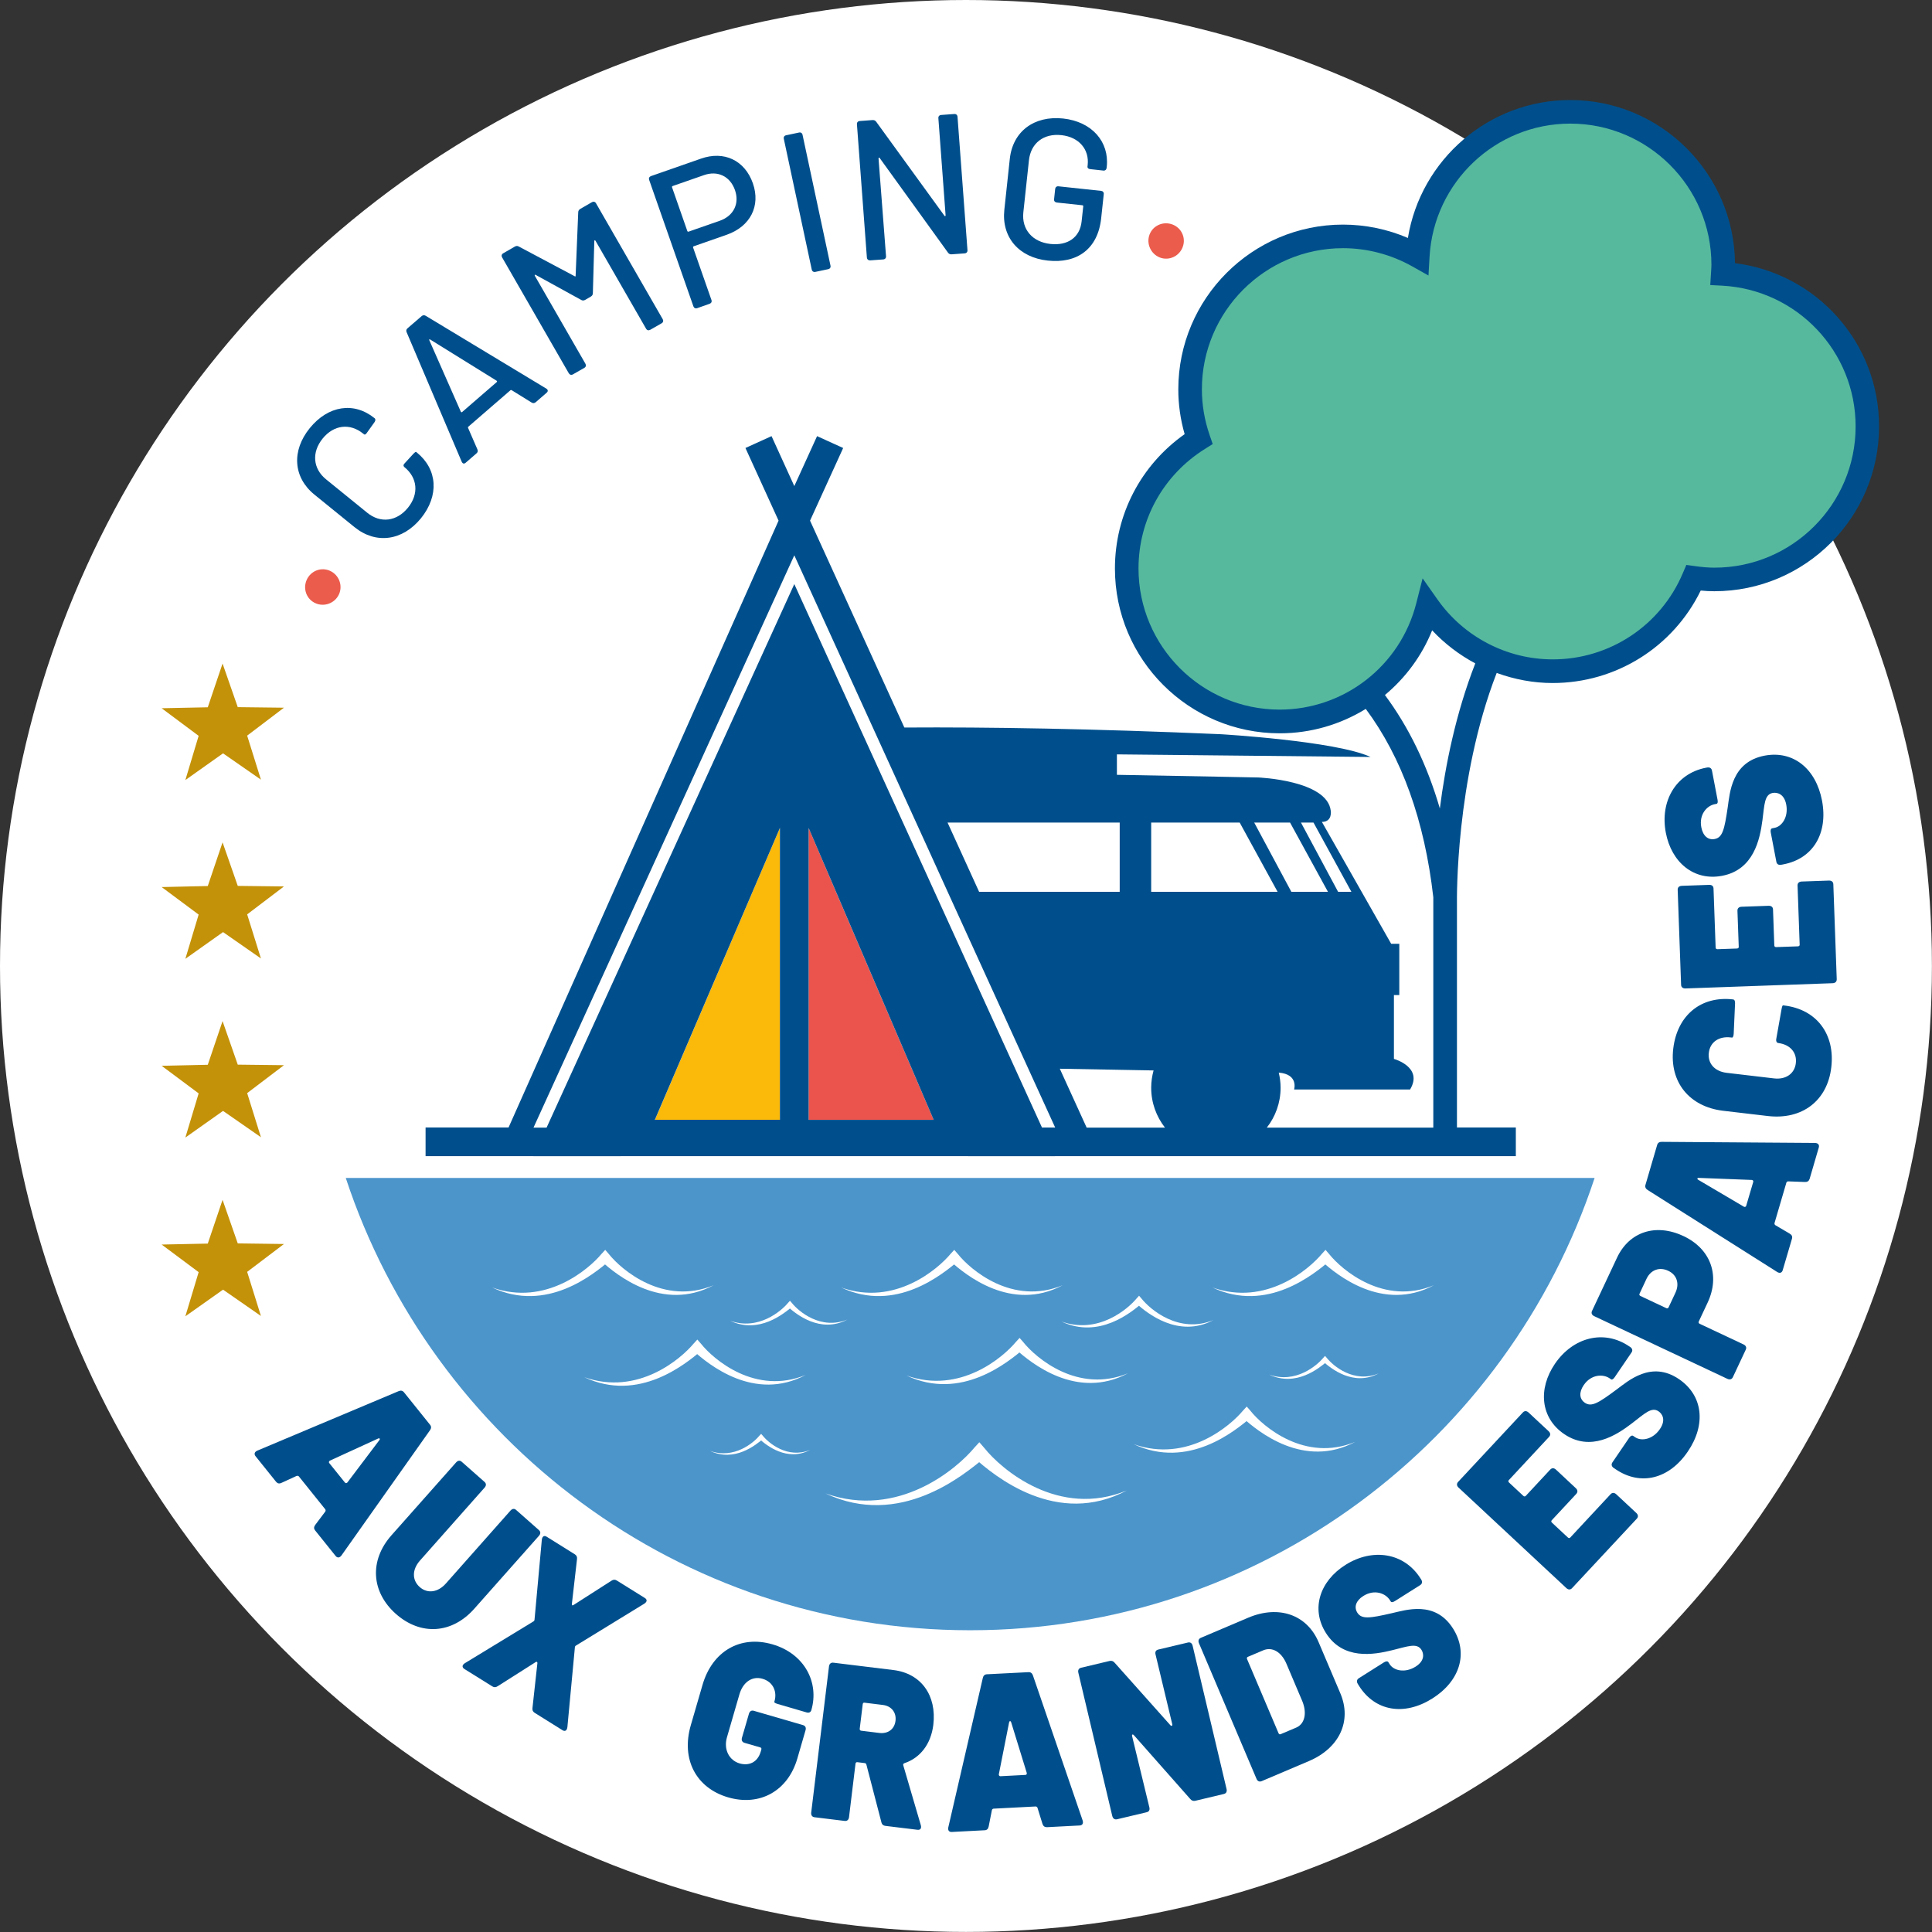 <?xml version="1.0" encoding="utf-8"?>
<!-- Generator: Adobe Illustrator 28.0.0, SVG Export Plug-In . SVG Version: 6.00 Build 0)  -->
<svg version="1.1" id="Calque_1" xmlns="http://www.w3.org/2000/svg" xmlns:xlink="http://www.w3.org/1999/xlink" x="0px" y="0px"
	 viewBox="0 0 283.51 283.51" style="enable-background:new 0 0 283.51 283.51;" xml:space="preserve">
<rect x="0" y="0" width="283.51" height="283.51" fill="#333333" stroke="none"/>
<style type="text/css">
	.st0{fill:#FFFFFF;}
	.st1{fill:#56B99E;}
	.st2{fill:#FBB90A;}
	.st3{fill:#EA544D;}
	.st4{fill:#004F8C;}
	.st5{fill:#4B95CB;}
	.st6{fill:#EB5C4D;}
	.st7{fill:#C49209;}
</style>
<g>
	<circle class="st0" cx="141.75" cy="141.75" r="141.75"/>
	<g>
		<path class="st1" d="M252.8,40.2c0.03-0.45,0.07-0.89,0.07-1.34c0-12.4-10.05-22.45-22.45-22.45c-11.96,0-21.7,9.36-22.38,21.15
			c-3.24-1.82-6.98-2.87-10.97-2.87c-12.4,0-22.45,10.05-22.45,22.45c0,2.56,0.45,5,1.24,7.29c-6.32,3.97-10.53,10.98-10.53,19
			c0,12.4,10.05,22.45,22.45,22.45c10.49,0,19.27-7.2,21.73-16.92c4.06,5.77,10.76,9.54,18.35,9.54c9.29,0,17.27-5.65,20.68-13.7
			c1,0.14,2.01,0.23,3.05,0.23c12.4,0,22.45-10.05,22.45-22.45C274.03,50.6,264.63,40.84,252.8,40.2z"/>
		<g>
			<polygon class="st2" points="114.45,164.33 114.45,121.5 96.11,164.33 			"/>
			<polygon class="st3" points="118.66,164.33 137.01,164.33 118.66,121.5 			"/>
		</g>
		<path class="st4" d="M254.6,38.62c-0.13-13.22-10.92-23.94-24.17-23.94c-11.92,0-21.94,8.7-23.83,20.24
			c-3-1.29-6.25-1.96-9.52-1.96c-13.33,0-24.17,10.85-24.17,24.18c0,2.21,0.31,4.41,0.93,6.57c-6.43,4.54-10.23,11.82-10.23,19.72
			c0,13.33,10.84,24.18,24.18,24.18c4.59,0,8.92-1.3,12.63-3.58c5.29,7.11,8.63,16.39,9.91,27.64v33.8H185.9
			c1.26-1.61,2.02-3.64,2.02-5.85c0-0.77-0.1-1.51-0.27-2.22c2.95,0.24,2.25,2.48,2.25,2.48h17.02c1.98-3.3-2.37-4.49-2.37-4.49
			v-9.37h0.79v-7.52h-1.19l-10.17-17.89c1.58,0,1.3-1.64,1.3-1.64c-0.53-4.49-10.65-4.88-10.65-4.88s-8.84-0.18-20.73-0.39v-3
			l37.22,0.38c-5.11-2.36-21.99-3.34-21.99-3.34c-18.78-0.81-34.06-1.06-46.42-0.98l-13.84-30.36l4.86-10.66l-3.83-1.74l-3.34,7.33
			l-3.34-7.33l-3.83,1.74l4.86,10.66l-39.62,89.05H62.45v4.21h15.84l-0.01,0.01h12.75l0.01-0.01h51.03l0.01,0.01h12.75l-0.01-0.01
			h67.62v-4.21h-8.64V132.4v-0.01c0-0.18-0.27-17.94,5.83-33.64c2.61,0.95,5.38,1.48,8.21,1.48c9.3,0,17.69-5.28,21.73-13.57
			c0.71,0.07,1.36,0.1,2,0.1c13.33,0,24.17-10.84,24.17-24.18C275.76,50.33,266.6,40.11,254.6,38.62z M192.75,120.71l5.56,10.16
			h-1.95l-5.45-10.16H192.75z M189.31,120.71l5.56,10.16h-5.37l-5.45-10.16H189.31z M168.93,120.71h12.99l5.56,10.16h-18.55V120.71z
			 M164.31,120.71v10.16h-20.63l-4.63-10.16H164.31z M114.45,150.85v13.47h-11.82h-6.53l2.99-6.98l2.78-6.49l12.58-29.36V150.85z
			 M119.13,164.33h-0.47v-33.46v-9.37l4.02,9.37l10.95,25.56l3.38,7.9H119.13z M152.91,165.47l-36.35-79.76l-36.35,79.76h-1.92
			l38.27-83.98l11.55,25.33l8.5,18.65l2.45,5.39l11.8,25.88l3.98,8.72H152.91z M159.46,165.47l-3.94-8.64
			c4.89,0.09,9.57,0.18,13.76,0.25c-0.22,0.81-0.35,1.66-0.35,2.54c0,2.21,0.76,4.23,2.02,5.85H159.46z M211.29,118.64
			c-1.86-6.38-4.56-11.94-8.06-16.65c3.01-2.51,5.42-5.74,6.93-9.49c1.84,1.97,3.98,3.59,6.33,4.85
			C213.62,104.69,212.09,112.35,211.29,118.64z M251.59,83.3c-0.85,0-1.74-0.07-2.82-0.22l-1.31-0.18l-0.52,1.22
			c-3.25,7.68-10.74,12.64-19.08,12.64c-6.72,0-13.05-3.29-16.93-8.81l-2.17-3.08l-0.93,3.65c-2.33,9.19-10.58,15.61-20.05,15.61
			c-11.42,0-20.71-9.29-20.71-20.71c0-7.15,3.64-13.71,9.73-17.53l1.16-0.73l-0.45-1.3c-0.76-2.2-1.14-4.47-1.14-6.73
			c0-11.42,9.29-20.71,20.71-20.71c3.53,0,7.03,0.92,10.12,2.65l2.42,1.36l0.16-2.77c0.63-10.94,9.7-19.52,20.65-19.52
			c11.42,0,20.71,9.29,20.71,20.71c0,0.3-0.02,0.6-0.04,0.89l-0.13,2.09l1.74,0.09c10.99,0.59,19.59,9.66,19.59,20.66
			C272.3,74.01,263.01,83.3,251.59,83.3z"/>
		<path class="st5" d="M50.74,172.86c12.72,38.55,48.92,66.37,91.63,66.37s78.91-27.82,91.63-66.37H50.74z"/>
		<g>
			<path class="st0" d="M123.43,188.93c7.9,2.81,14.25-2.75,16.05-4.92c0.18-0.2,0.36-0.4,0.55-0.6c0.18,0.21,0.36,0.42,0.54,0.62
				c1.83,2.3,8.01,7.61,15.37,4.57c-7.52,4.01-14.27-1.53-16.49-3.54c0.38,0.01,0.75,0.01,1.13,0.02
				C138.33,186.95,131.46,192.72,123.43,188.93z"/>
			<path class="st0" d="M107.13,193.81c4.18,1.49,7.55-1.46,8.5-2.61c0.1-0.1,0.19-0.21,0.29-0.32c0.1,0.11,0.19,0.22,0.29,0.33
				c0.97,1.22,4.25,4.03,8.15,2.42c-3.99,2.12-7.56-0.81-8.74-1.87c0.2,0,0.4,0.01,0.6,0.01
				C115.02,192.76,111.38,195.82,107.13,193.81z"/>
			<path class="st0" d="M155.77,193.93c5.42,1.93,9.78-1.89,11.01-3.38c0.13-0.14,0.25-0.27,0.37-0.41
				c0.12,0.14,0.25,0.29,0.37,0.43c1.25,1.58,5.5,5.22,10.55,3.14c-5.16,2.75-9.79-1.05-11.32-2.43c0.26,0.01,0.52,0.01,0.78,0.01
				C166,192.57,161.28,196.53,155.77,193.93z"/>
			<path class="st0" d="M177.91,188.93c7.9,2.81,14.25-2.75,16.05-4.92c0.18-0.2,0.36-0.4,0.55-0.6c0.18,0.21,0.36,0.42,0.54,0.62
				c1.83,2.3,8.01,7.61,15.37,4.57c-7.52,4.01-14.27-1.53-16.49-3.54c0.38,0.01,0.75,0.01,1.13,0.02
				C192.81,186.95,185.94,192.72,177.91,188.93z"/>
			<path class="st0" d="M85.73,202.09c7.9,2.81,14.25-2.75,16.05-4.92c0.18-0.2,0.37-0.4,0.55-0.6c0.18,0.21,0.36,0.42,0.54,0.62
				c1.83,2.3,8.01,7.61,15.37,4.57c-7.52,4.01-14.27-1.53-16.49-3.54c0.38,0.01,0.75,0.01,1.13,0.02
				C100.63,200.11,93.76,205.88,85.73,202.09z"/>
			<path class="st0" d="M104.18,212.91c3.57,1.27,6.45-1.24,7.26-2.23c0.08-0.09,0.16-0.18,0.25-0.27c0.08,0.1,0.16,0.19,0.25,0.28
				c0.83,1.04,3.63,3.45,6.96,2.07c-3.4,1.81-6.46-0.69-7.46-1.6c0.17,0,0.34,0.01,0.51,0.01
				C110.93,212.01,107.82,214.62,104.18,212.91z"/>
			<path class="st0" d="M133.02,201.85c7.9,2.81,14.25-2.75,16.05-4.92c0.18-0.2,0.36-0.4,0.55-0.6c0.18,0.21,0.36,0.42,0.54,0.62
				c1.83,2.3,8.01,7.61,15.37,4.57c-7.52,4.01-14.27-1.53-16.49-3.54c0.38,0.01,0.75,0.01,1.13,0.02
				C147.92,199.86,141.06,205.64,133.02,201.85z"/>
			<path class="st0" d="M121.13,219.15c10.75,3.82,19.39-3.74,21.84-6.7c0.25-0.27,0.5-0.54,0.74-0.81
				c0.25,0.29,0.49,0.57,0.74,0.85c2.49,3.13,10.91,10.36,20.92,6.22c-10.24,5.46-19.42-2.08-22.44-4.81
				c0.51,0.01,1.02,0.02,1.54,0.03C141.41,216.45,132.06,224.31,121.13,219.15z"/>
			<path class="st0" d="M166.35,211.92c7.9,2.81,14.25-2.75,16.05-4.92c0.18-0.2,0.36-0.4,0.55-0.6c0.18,0.21,0.36,0.42,0.54,0.62
				c1.83,2.3,8.01,7.61,15.37,4.57c-7.52,4.01-14.27-1.53-16.49-3.54c0.38,0.01,0.75,0.01,1.13,0.02
				C181.26,209.93,174.39,215.7,166.35,211.92z"/>
			<path class="st0" d="M72.21,188.93c7.9,2.81,14.25-2.75,16.05-4.92c0.18-0.2,0.36-0.4,0.55-0.6c0.18,0.21,0.36,0.42,0.54,0.62
				c1.83,2.3,8.01,7.61,15.37,4.57c-7.52,4.01-14.27-1.53-16.49-3.54c0.38,0.01,0.75,0.01,1.13,0.02
				C87.11,186.95,80.24,192.72,72.21,188.93z"/>
			<path class="st0" d="M186.23,201.71c3.91,1.39,7.05-1.36,7.94-2.44c0.09-0.1,0.18-0.2,0.27-0.3c0.09,0.1,0.18,0.21,0.27,0.31
				c0.91,1.14,3.97,3.77,7.61,2.26c-3.72,1.98-7.06-0.76-8.16-1.75c0.19,0,0.37,0.01,0.56,0.01
				C193.61,200.73,190.21,203.59,186.23,201.71z"/>
		</g>
		<g>
			<path class="st6" d="M46.04,88.39c-1.25-0.73-1.62-2.32-0.9-3.56c0.72-1.23,2.28-1.67,3.53-0.94c1.25,0.73,1.67,2.33,0.95,3.56
				C48.9,88.68,47.29,89.12,46.04,88.39z"/>
			<path class="st4" d="M52.03,77.36l-5.89-4.78c-3.12-2.53-3.38-6.44-0.68-9.76c2.7-3.32,6.49-3.9,9.51-1.45
				c0.16,0.13,0.14,0.34,0,0.56l-1.13,1.58c-0.16,0.25-0.32,0.3-0.41,0.23l-0.14-0.11c-1.93-1.57-4.3-1.3-5.94,0.72
				c-1.64,2.02-1.44,4.42,0.5,5.99l6.05,4.91c1.93,1.57,4.32,1.28,5.96-0.74c1.64-2.02,1.42-4.4-0.52-5.97
				c-0.16-0.13-0.18-0.34,0.03-0.54l1.31-1.43c0.19-0.19,0.32-0.3,0.39-0.25l0.11,0.09c3.03,2.46,3.28,6.32,0.59,9.65
				C59.07,79.37,55.17,79.9,52.03,77.36z"/>
			<path class="st4" d="M78.01,59.07l-2.92-1.81c-0.06-0.03-0.12-0.05-0.19,0.01l-6.18,5.35c-0.07,0.06-0.05,0.12-0.03,0.18
				l1.37,3.15c0.11,0.26,0.03,0.44-0.15,0.59l-1.57,1.36c-0.24,0.21-0.45,0.15-0.59-0.15l-8.08-19c-0.11-0.26-0.03-0.44,0.15-0.59
				l2.04-1.76c0.18-0.15,0.37-0.2,0.61-0.06l17.69,10.68c0.26,0.16,0.3,0.4,0.06,0.61l-1.59,1.38
				C78.44,59.17,78.25,59.21,78.01,59.07z M67.82,60.46l5.07-4.39c0.07-0.06,0.07-0.14-0.03-0.21l-9.72-6.03
				c-0.12-0.09-0.21-0.01-0.13,0.12l4.61,10.46C67.67,60.51,67.75,60.52,67.82,60.46z"/>
			<path class="st4" d="M83.47,54.78l-9.79-17.01c-0.13-0.23-0.07-0.47,0.16-0.6l1.7-0.98c0.2-0.12,0.4-0.13,0.6-0.01l8.18,4.35
				c0.11,0.07,0.16,0.04,0.15-0.09l0.38-9.27c0-0.24,0.11-0.4,0.31-0.52l1.7-0.98c0.23-0.13,0.47-0.07,0.6,0.16l9.79,17.01
				c0.13,0.23,0.07,0.47-0.16,0.6l-1.68,0.96c-0.23,0.13-0.47,0.07-0.6-0.16l-7.42-12.9c-0.07-0.13-0.19-0.09-0.18,0.04L87,43.01
				c0,0.24-0.11,0.4-0.31,0.52l-0.81,0.47c-0.2,0.12-0.4,0.13-0.6,0.01l-6.67-3.67c-0.11-0.07-0.2,0.01-0.12,0.14l7.42,12.9
				c0.13,0.23,0.07,0.47-0.16,0.6l-1.68,0.96C83.84,55.07,83.6,55,83.47,54.78z"/>
			<path class="st4" d="M110.48,26.9c1.17,3.34-0.39,6.34-3.84,7.55l-4.84,1.69c-0.08,0.03-0.12,0.1-0.09,0.19l2.69,7.69
				c0.09,0.25-0.02,0.47-0.27,0.56l-1.82,0.64c-0.25,0.09-0.47-0.02-0.56-0.27l-6.49-18.55c-0.09-0.25,0.02-0.47,0.27-0.56
				l7.33-2.56C106.25,22.08,109.3,23.53,110.48,26.9z M107.85,27.89c-0.71-2.02-2.53-2.9-4.55-2.19l-4.59,1.6
				c-0.08,0.03-0.12,0.1-0.09,0.19l2.24,6.41c0.03,0.08,0.1,0.12,0.19,0.09l4.59-1.6C107.65,31.68,108.55,29.88,107.85,27.89z"/>
			<path class="st4" d="M119.12,39.56l-4.1-19.19c-0.06-0.26,0.08-0.47,0.34-0.52l1.89-0.4c0.26-0.06,0.47,0.08,0.52,0.34l4.1,19.19
				c0.06,0.26-0.08,0.47-0.34,0.52l-1.89,0.4C119.38,39.95,119.17,39.81,119.12,39.56z"/>
			<path class="st4" d="M127.21,37.8l-1.46-19.57c-0.02-0.26,0.14-0.45,0.41-0.47l1.87-0.14c0.23-0.02,0.42,0.06,0.55,0.25
				l10.01,13.79c0.07,0.11,0.18,0.07,0.17-0.07l-1.06-14.25c-0.02-0.26,0.14-0.45,0.41-0.47l1.93-0.14
				c0.26-0.02,0.45,0.14,0.47,0.41l1.46,19.57c0.02,0.26-0.14,0.45-0.41,0.47l-1.9,0.14c-0.23,0.02-0.42-0.06-0.55-0.25
				l-10.02-13.88c-0.07-0.11-0.18-0.07-0.17,0.07l1.1,14.34c0.02,0.26-0.14,0.45-0.41,0.47l-1.93,0.14
				C127.42,38.22,127.23,38.06,127.21,37.8z"/>
			<path class="st4" d="M147.38,30.79l0.8-7.46c0.43-4.05,3.57-6.39,7.83-5.94c4.25,0.46,6.79,3.44,6.4,7.08l-0.02,0.17
				c-0.03,0.26-0.22,0.42-0.48,0.39l-1.92-0.21c-0.26-0.03-0.42-0.16-0.41-0.34l0.03-0.26c0.25-2.3-1.27-4.11-3.86-4.39
				c-2.59-0.28-4.49,1.17-4.76,3.7l-0.82,7.63c-0.27,2.53,1.36,4.36,3.98,4.64c2.53,0.27,4.32-0.95,4.57-3.31l0.24-2.21
				c0.01-0.09-0.04-0.15-0.13-0.16l-3.76-0.4c-0.26-0.03-0.42-0.22-0.39-0.48l0.16-1.51c0.03-0.26,0.22-0.42,0.48-0.39l6.26,0.67
				c0.26,0.03,0.42,0.22,0.39,0.48l-0.38,3.55c-0.49,4.54-3.57,6.66-7.83,6.2C149.51,37.79,146.95,34.81,147.38,30.79z"/>
			<path class="st6" d="M168.61,34.66c0.38-1.4,1.82-2.17,3.19-1.8c1.38,0.37,2.21,1.76,1.83,3.16c-0.38,1.4-1.81,2.22-3.18,1.85
				C169.08,37.49,168.24,36.05,168.61,34.66z"/>
		</g>
		<g>
			<path class="st4" d="M46.26,223.77l1.46-1.94c0.08-0.1,0.08-0.26,0.01-0.35l-3.87-4.82c-0.07-0.09-0.22-0.12-0.35-0.07l-2.2,1.01
				c-0.34,0.16-0.59,0.1-0.8-0.16l-3.01-3.75c-0.24-0.3-0.17-0.63,0.26-0.82l20.72-8.72c0.31-0.14,0.59-0.1,0.8,0.16l3.83,4.77
				c0.21,0.25,0.18,0.54-0.02,0.81l-12.98,18.36c-0.28,0.38-0.62,0.38-0.86,0.08l-3.01-3.75C46.04,224.33,46.04,224.07,46.26,223.77
				z M48.31,214.69l2.31,2.87c0.09,0.12,0.25,0.1,0.36-0.02l4.69-6.21c0.14-0.19,0.03-0.33-0.19-0.23l-7.07,3.24
				C48.27,214.43,48.22,214.58,48.31,214.69z"/>
			<path class="st4" d="M57.44,225.3l9.49-10.7c0.26-0.29,0.57-0.33,0.83-0.09l3.34,2.95c0.27,0.24,0.27,0.55,0.01,0.84l-9.48,10.7
				c-1.17,1.32-1.19,2.87-0.04,3.89c1.13,1,2.67,0.8,3.84-0.52l9.48-10.7c0.26-0.29,0.57-0.33,0.83-0.09l3.34,2.95
				c0.27,0.24,0.27,0.55,0.01,0.84l-9.49,10.7c-3.27,3.69-7.86,3.99-11.51,0.76C54.46,233.6,54.18,228.99,57.44,225.3z"/>
			<path class="st4" d="M68.22,244.06l10.05-6.12c0.1-0.05,0.17-0.16,0.17-0.28l1.07-11.72c0.07-0.5,0.35-0.67,0.72-0.43l4.13,2.58
				c0.25,0.16,0.36,0.38,0.31,0.73l-0.75,6.54c-0.03,0.21,0.07,0.28,0.25,0.16l5.54-3.55c0.3-0.2,0.54-0.2,0.8-0.04l4.11,2.56
				c0.38,0.24,0.35,0.56-0.07,0.84l-10.02,6.14c-0.1,0.05-0.17,0.16-0.17,0.28l-1.1,11.71c-0.07,0.5-0.35,0.67-0.73,0.43l-4.08-2.55
				c-0.25-0.16-0.36-0.38-0.31-0.73l0.72-6.55c0.01-0.19-0.09-0.25-0.25-0.16l-5.56,3.53c-0.3,0.2-0.54,0.2-0.8,0.04l-4.11-2.56
				C67.77,244.66,67.8,244.33,68.22,244.06z"/>
			<path class="st4" d="M101.37,253.17l1.72-5.92c1.44-4.95,5.54-7.33,10.27-5.95c4.71,1.37,6.88,5.61,5.7,9.65
				c-0.09,0.31-0.35,0.44-0.69,0.34l-4.25-1.24c-0.34-0.1-0.52-0.22-0.5-0.31l0.04-0.12c0.38-1.32-0.15-2.8-1.77-3.27
				c-1.51-0.44-2.87,0.49-3.39,2.31l-1.82,6.27c-0.53,1.82,0.34,3.4,1.85,3.84c1.37,0.4,2.64-0.15,3.1-1.72l0.09-0.31
				c0.05-0.16-0.01-0.28-0.16-0.32l-2.31-0.67c-0.34-0.1-0.48-0.38-0.37-0.75l1.02-3.51c0.11-0.38,0.37-0.54,0.72-0.44l7.22,2.1
				c0.34,0.1,0.48,0.38,0.37,0.75l-1.21,4.17c-1.37,4.7-5.45,7.05-10.16,5.68C102.1,262.36,99.93,258.12,101.37,253.17z"/>
			<path class="st4" d="M129.34,267.41l-2.2-8.46c-0.04-0.17-0.15-0.22-0.27-0.23l-1.06-0.13c-0.15-0.02-0.25,0.07-0.27,0.23
				l-0.95,7.84c-0.05,0.39-0.28,0.59-0.64,0.55l-4.42-0.54c-0.35-0.04-0.53-0.3-0.49-0.68l2.61-21.45c0.05-0.39,0.28-0.59,0.64-0.55
				l8.82,1.08c4.04,0.49,6.37,3.7,5.85,8.04c-0.35,2.85-1.94,4.86-4.25,5.63c-0.15,0.05-0.2,0.17-0.16,0.31l2.58,8.8
				c0.12,0.47-0.09,0.71-0.5,0.66l-4.69-0.57C129.64,267.91,129.42,267.75,129.34,267.41z M126.6,250.08l-0.44,3.6
				c-0.02,0.16,0.06,0.27,0.2,0.29l2.68,0.33c1.27,0.15,2.22-0.55,2.37-1.78c0.15-1.23-0.6-2.18-1.87-2.33l-2.68-0.33
				C126.72,249.83,126.62,249.92,126.6,250.08z"/>
			<path class="st4" d="M152.97,267.62l-0.72-2.32c-0.04-0.13-0.16-0.22-0.28-0.21l-6.17,0.32c-0.12,0.01-0.23,0.11-0.25,0.24
				l-0.47,2.38c-0.07,0.36-0.27,0.54-0.6,0.55l-4.81,0.25c-0.39,0.02-0.61-0.23-0.51-0.69l5.06-21.9c0.07-0.33,0.27-0.54,0.6-0.55
				l6.11-0.31c0.33-0.02,0.54,0.17,0.65,0.49l7.29,21.27c0.14,0.45-0.05,0.72-0.44,0.74l-4.81,0.25
				C153.29,268.13,153.08,267.97,152.97,267.62z M146.8,260.65l3.68-0.19c0.15-0.01,0.23-0.14,0.19-0.3l-2.29-7.43
				c-0.07-0.22-0.25-0.22-0.3,0.02l-1.51,7.63C146.56,260.53,146.66,260.65,146.8,260.65z"/>
			<path class="st4" d="M163.22,266.49l-4.98-21.03c-0.09-0.38,0.06-0.65,0.41-0.73l4.16-0.99c0.29-0.07,0.55,0,0.76,0.26l8.18,9.17
				c0.16,0.16,0.33,0.09,0.27-0.16l-2.45-10.22c-0.1-0.41,0.06-0.65,0.41-0.73l4.34-1.03c0.35-0.08,0.6,0.09,0.69,0.47l4.98,21.03
				c0.09,0.38-0.06,0.65-0.41,0.73l-4.16,0.99c-0.29,0.07-0.55,0-0.76-0.26l-8.26-9.35c-0.17-0.2-0.33-0.12-0.27,0.13l2.53,10.44
				c0.1,0.41-0.06,0.65-0.41,0.73l-4.34,1.03C163.57,267.04,163.32,266.87,163.22,266.49z"/>
			<path class="st4" d="M184.38,261.02l-8.44-19.89c-0.15-0.36-0.05-0.65,0.28-0.79l6.92-2.94c4.48-1.91,8.64-0.48,10.36,3.58
				l3.19,7.51c1.72,4.06-0.14,8.04-4.62,9.94l-6.92,2.94C184.81,261.51,184.53,261.39,184.38,261.02z M187.93,254.48l2.27-0.96
				c1.23-0.52,1.62-2.04,0.94-3.8l-2.37-5.59c-0.74-1.74-2.1-2.51-3.41-1.95l-2.24,0.95c-0.14,0.06-0.18,0.18-0.12,0.33l4.62,10.88
				C187.67,254.48,187.79,254.54,187.93,254.48z"/>
			<path class="st4" d="M199.42,247.38l-0.17-0.28c-0.21-0.33-0.15-0.64,0.15-0.83l3.69-2.33c0.3-0.19,0.55-0.19,0.65-0.02l0.19,0.3
				c0.59,0.94,2.24,1.33,3.8,0.35c1.41-0.89,1.19-1.95,0.86-2.47c-0.66-1.05-2.03-0.5-4.25,0.05c-2.82,0.7-7.26,1.45-9.77-2.52
				c-2.25-3.56-0.88-7.63,2.87-9.99c3.94-2.49,8.6-1.84,11.02,2l0.09,0.14c0.21,0.33,0.15,0.64-0.15,0.83l-3.69,2.33
				c-0.3,0.19-0.53,0.22-0.62,0.08l-0.14-0.22c-0.63-0.99-2.25-1.63-3.89-0.6c-1.08,0.68-1.4,1.62-0.88,2.45
				c0.63,0.99,1.82,0.82,5.01,0.09c2.12-0.48,6.41-1.92,9.04,2.25c2.28,3.62,1,7.71-3.05,10.26
				C206.06,251.84,201.79,251.13,199.42,247.38z"/>
			<path class="st4" d="M227.32,210.85l-5.91,6.35c-0.1,0.11-0.09,0.24,0.03,0.35l2.1,1.96c0.12,0.11,0.25,0.11,0.35,0.01l3.6-3.87
				c0.24-0.26,0.55-0.26,0.84,0.01l2.91,2.72c0.29,0.27,0.31,0.57,0.07,0.84l-3.6,3.87c-0.1,0.11-0.09,0.24,0.03,0.35l2.34,2.18
				c0.12,0.11,0.25,0.11,0.35,0l5.91-6.35c0.24-0.26,0.55-0.26,0.84,0.01l2.94,2.74c0.29,0.27,0.31,0.58,0.07,0.84l-9.5,10.19
				c-0.24,0.26-0.55,0.26-0.84-0.01l-15.81-14.74c-0.29-0.27-0.31-0.58-0.07-0.84l9.5-10.19c0.24-0.26,0.55-0.26,0.84,0.01
				l2.94,2.74C227.53,210.28,227.56,210.59,227.32,210.85z"/>
			<path class="st4" d="M237.08,215.6l-0.27-0.18c-0.32-0.22-0.4-0.52-0.2-0.82l2.46-3.61c0.2-0.29,0.43-0.39,0.59-0.28l0.3,0.2
				c0.92,0.62,2.59,0.32,3.62-1.2c0.94-1.38,0.32-2.26-0.2-2.61c-1.03-0.7-2.06,0.36-3.88,1.75c-2.31,1.77-6.08,4.23-9.97,1.59
				c-3.48-2.37-3.85-6.64-1.36-10.3c2.62-3.86,7.16-5.12,10.91-2.57l0.14,0.09c0.32,0.22,0.4,0.52,0.19,0.82l-2.46,3.61
				c-0.2,0.3-0.4,0.41-0.53,0.32l-0.22-0.15c-0.97-0.66-2.72-0.59-3.8,1c-0.72,1.06-0.64,2.04,0.17,2.59c0.97,0.66,2,0.03,4.62-1.92
				c1.75-1.29,5.11-4.32,9.19-1.55c3.54,2.41,3.99,6.67,1.3,10.62C244.95,217.04,240.75,218.1,237.08,215.6z"/>
			<path class="st4" d="M247.05,181.39c3.99,1.88,5.4,5.79,3.53,9.77l-1.3,2.77c-0.06,0.13-0.01,0.26,0.14,0.33l6.44,3.03
				c0.35,0.17,0.47,0.45,0.32,0.77l-1.89,4.03c-0.15,0.32-0.45,0.41-0.8,0.25l-19.55-9.2c-0.35-0.17-0.47-0.45-0.32-0.77l3.65-7.77
				C239.05,180.75,242.97,179.47,247.05,181.39z M244.8,186.48c-1.3-0.61-2.57-0.13-3.19,1.19l-1.02,2.18
				c-0.06,0.13-0.01,0.26,0.14,0.33l3.78,1.78c0.15,0.07,0.27,0.03,0.34-0.1l1.02-2.18C246.48,188.35,246.07,187.07,244.8,186.48z"
				/>
			<path class="st4" d="M264.85,173.45l-2.42-0.09c-0.13-0.01-0.26,0.08-0.29,0.19l-1.74,5.93c-0.03,0.11,0.03,0.26,0.14,0.32
				l2.09,1.23c0.32,0.19,0.42,0.43,0.33,0.75l-1.36,4.62c-0.11,0.37-0.42,0.5-0.82,0.25l-18.99-12.02
				c-0.29-0.18-0.42-0.43-0.33-0.75l1.72-5.87c0.09-0.31,0.34-0.46,0.68-0.45l22.48,0.16c0.47,0.02,0.66,0.29,0.56,0.66l-1.35,4.62
				C265.44,173.32,265.22,173.47,264.85,173.45z M256.24,176.96l1.04-3.53c0.04-0.14-0.06-0.27-0.22-0.28l-7.77-0.3
				c-0.24-0.01-0.29,0.16-0.08,0.28l6.7,3.95C256.04,177.15,256.19,177.1,256.24,176.96z"/>
			<path class="st4" d="M259.42,163.77l-6.55-0.77c-4.99-0.59-7.91-4.23-7.33-9.12c0.58-4.9,4.08-7.77,8.78-7.22
				c0.19,0.02,0.3,0.21,0.29,0.57l-0.2,4.46c-0.01,0.36-0.14,0.58-0.23,0.57l-0.2-0.02c-1.75-0.21-3.04,0.69-3.22,2.25
				c-0.19,1.56,0.86,2.73,2.61,2.94l6.97,0.82c1.72,0.2,3.01-0.69,3.19-2.25c0.18-1.56-0.86-2.73-2.58-2.94
				c-0.23-0.03-0.36-0.28-0.29-0.63l0.78-4.39c0.07-0.35,0.13-0.52,0.22-0.51l0.16,0.02c4.73,0.56,7.49,4.18,6.91,9.07
				C268.17,161.52,264.45,164.36,259.42,163.77z"/>
			<path class="st4" d="M251.45,130.39l0.31,8.67c0.01,0.15,0.11,0.23,0.27,0.23l2.87-0.1c0.16-0.01,0.26-0.1,0.25-0.25l-0.19-5.29
				c-0.01-0.36,0.21-0.57,0.6-0.59l3.98-0.14c0.39-0.01,0.63,0.19,0.64,0.54l0.19,5.29c0.01,0.15,0.11,0.23,0.27,0.23l3.2-0.11
				c0.16-0.01,0.26-0.1,0.25-0.25l-0.31-8.67c-0.01-0.36,0.21-0.57,0.6-0.59l4.01-0.14c0.39-0.01,0.63,0.19,0.64,0.54l0.5,13.93
				c0.01,0.36-0.21,0.57-0.6,0.59l-21.6,0.77c-0.39,0.01-0.63-0.19-0.64-0.54l-0.5-13.93c-0.01-0.36,0.21-0.57,0.6-0.59l4.01-0.14
				C251.2,129.83,251.44,130.03,251.45,130.39z"/>
			<path class="st4" d="M261.7,126.84l-0.32,0.06c-0.38,0.07-0.65-0.09-0.71-0.44l-0.82-4.29c-0.07-0.35,0.02-0.58,0.21-0.62
				l0.35-0.07c1.09-0.21,2.05-1.6,1.71-3.41c-0.31-1.63-1.38-1.82-1.99-1.71c-1.22,0.23-1.2,1.71-1.5,3.98
				c-0.38,2.89-1.3,7.3-5.92,8.18c-4.14,0.79-7.43-1.97-8.26-6.32c-0.88-4.58,1.43-8.68,5.89-9.54l0.16-0.03
				c0.38-0.07,0.65,0.09,0.72,0.44l0.82,4.29c0.07,0.35,0.01,0.57-0.15,0.6l-0.26,0.05c-1.15,0.22-2.34,1.51-1.97,3.4
				c0.24,1.25,0.99,1.9,1.96,1.71c1.16-0.22,1.43-1.39,1.91-4.63c0.32-2.15,0.55-6.67,5.4-7.6c4.2-0.8,7.54,1.89,8.44,6.59
				C268.28,122.29,266.06,126.01,261.7,126.84z"/>
		</g>
		<g>
			<polygon class="st7" points="34.89,103.77 41.67,103.85 36.27,107.95 38.29,114.41 32.73,110.55 27.2,114.47 29.15,107.98 
				23.72,103.93 30.49,103.79 32.66,97.37 			"/>
			<polygon class="st7" points="34.89,130 41.67,130.08 36.27,134.18 38.29,140.65 32.73,136.78 27.2,140.7 29.15,134.21 
				23.72,130.17 30.49,130.02 32.66,123.61 			"/>
			<polygon class="st7" points="34.89,156.23 41.67,156.31 36.27,160.41 38.29,166.88 32.73,163.02 27.2,166.93 29.15,160.45 
				23.72,156.4 30.49,156.25 32.66,149.84 			"/>
			<polygon class="st7" points="34.89,182.46 41.67,182.55 36.27,186.64 38.29,193.11 32.73,189.25 27.2,193.16 29.15,186.68 
				23.72,182.63 30.49,182.49 32.66,176.07 			"/>
		</g>
	</g>
</g>
</svg>
